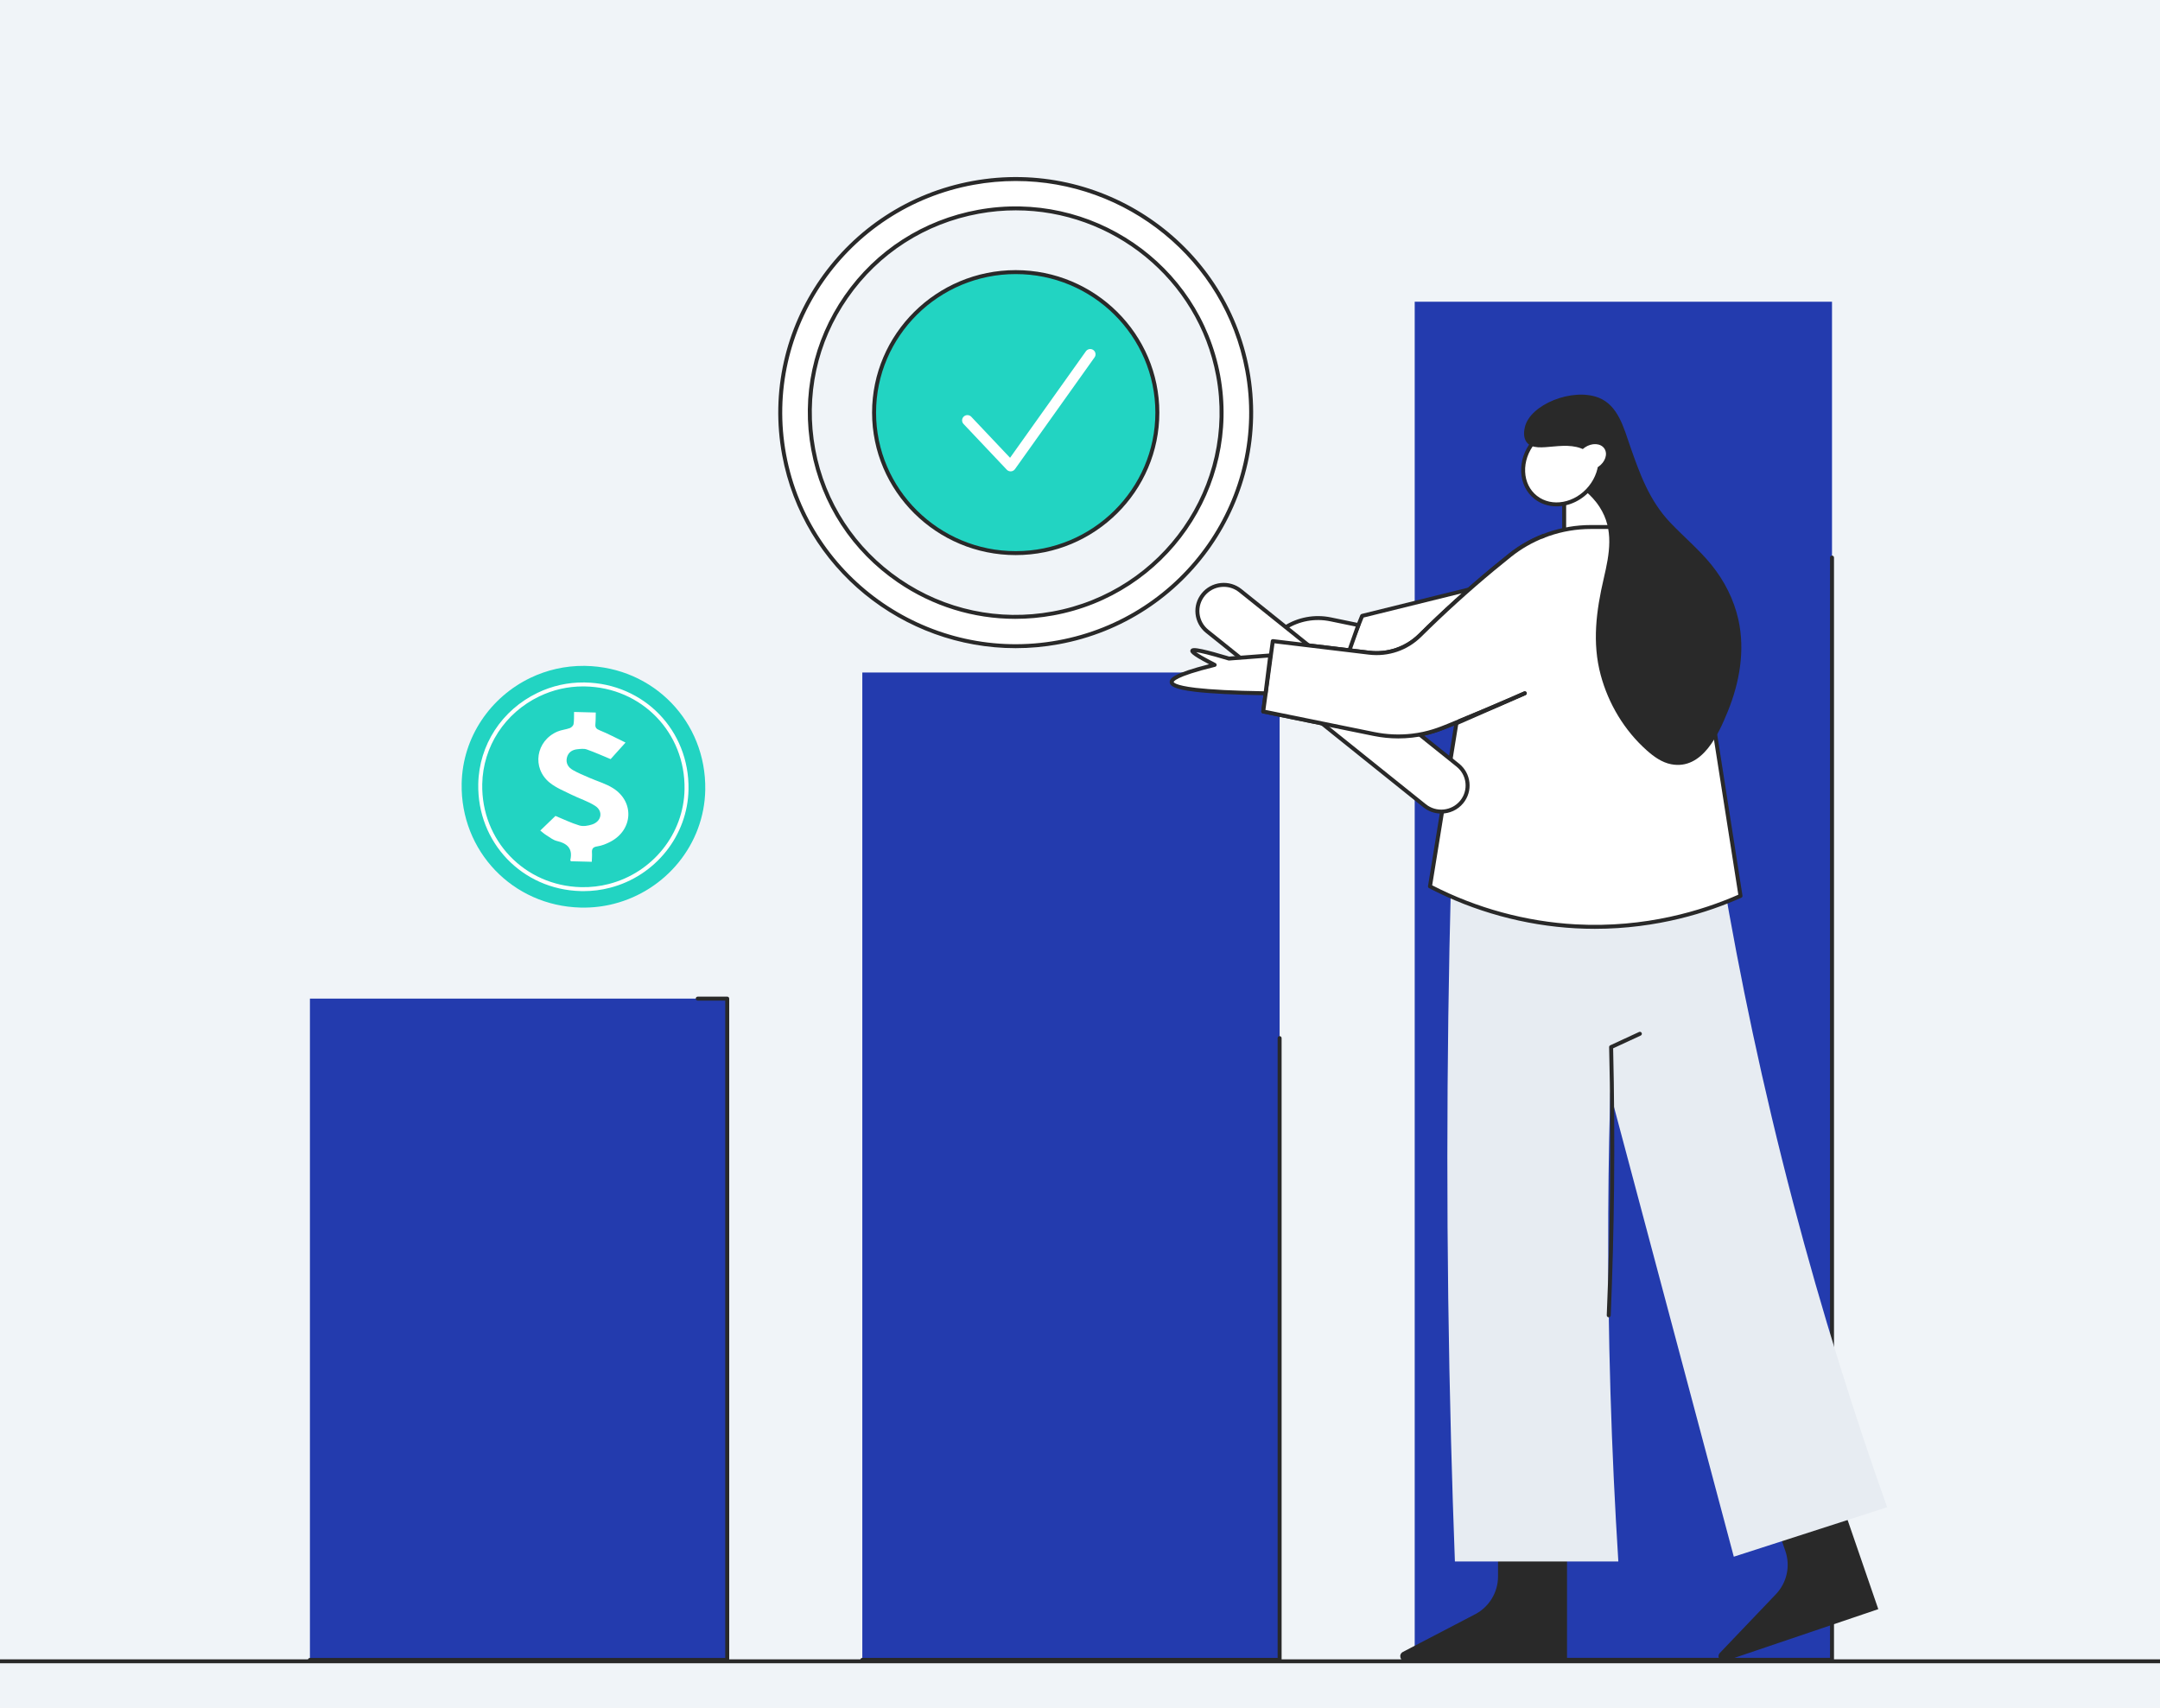 <?xml version="1.0" encoding="utf-8"?>
<svg xmlns="http://www.w3.org/2000/svg" fill="none" height="4632" viewBox="0 0 5858 4632" width="5858">
<rect fill="#F5F5F5" height="4632" width="5858"/>
<g clip-path="url(#clip0_0_1)">
<path d="M7400 -552H-1591V5385H7400V-552Z" fill="#F0F4F8"/>
<path d="M4968.46 818.363H3836.74V4501.83H4968.46V818.363Z" fill="#233BAE"/>
<path d="M3470.36 1824H2338.64V4501.94H3470.36V1824Z" fill="#233BAE"/>
<path d="M1972.26 2708.46H840.537V4502.06H1972.26V2708.46Z" fill="#233BAE"/>
<path d="M4968.46 4507.18H3836.74C3833.76 4507.18 3831.35 4504.78 3831.35 4501.83C3831.35 4498.87 3833.76 4496.48 3836.74 4496.48H4963.07V1512.24C4963.07 1509.28 4965.49 1506.89 4968.46 1506.89C4971.44 1506.89 4973.86 1509.28 4973.86 1512.24V4501.83C4973.86 4504.78 4971.44 4507.18 4968.46 4507.18Z" fill="#292929"/>
<path d="M3470.36 4507.3H2338.64C2335.66 4507.3 2333.24 4504.9 2333.24 4501.94C2333.24 4498.99 2335.66 4496.59 2338.64 4496.59H3464.97V2815.62C3464.97 2812.66 3467.38 2810.27 3470.36 2810.27C3473.34 2810.27 3475.76 2812.66 3475.76 2815.62V4501.94C3475.76 4504.9 3473.34 4507.3 3470.36 4507.3Z" fill="#292929"/>
<path d="M1972.26 4507.4H840.537C837.556 4507.4 835.143 4505.01 835.143 4502.05C835.143 4499.1 837.556 4496.7 840.537 4496.7H1966.86V2713.82H1892.31C1889.33 2713.82 1886.92 2711.42 1886.92 2708.47C1886.92 2705.51 1889.33 2703.11 1892.31 2703.11H1972.26C1975.24 2703.11 1977.65 2705.51 1977.65 2708.47V4502.05C1977.65 4505.01 1975.24 4507.4 1972.26 4507.4Z" fill="#292929"/>
<path d="M1587.08 1806.05C1586.07 1806.04 1585.05 1806.02 1584.04 1806.01C1532.04 1805.59 1482.58 1817.34 1438.45 1838.51C1330.44 1890.42 1254.5 1999.04 1252.07 2124.97C1248.48 2308.64 1390.57 2456.81 1574.16 2461.54C1575.03 2461.58 1575.93 2461.59 1576.79 2461.6C1607.49 2462.16 1637.37 2458.5 1665.78 2451.12C1805.28 2415.12 1910.19 2290.52 1912.66 2141.99C1915.73 1957.46 1772.08 1809.25 1587.08 1806.05Z" fill="#22D4C2"/>
<path d="M1582.6 2416.96C1580.85 2416.96 1579.11 2416.95 1577.35 2416.91C1576.33 2416.9 1575.63 2416.89 1574.95 2416.85C1416.08 2412.76 1293.96 2285.17 1297.06 2126.38C1299.1 2020.54 1360.75 1925.78 1457.94 1879.07C1497.49 1860.09 1539.88 1850.63 1583.63 1851.01L1586.23 1851.04C1586.24 1851.04 1586.25 1851.04 1586.26 1851.04C1746.5 1853.82 1869.94 1981.17 1867.28 2140.98C1865.2 2266.28 1777.57 2376.03 1654.17 2407.86C1630.92 2413.91 1606.87 2416.96 1582.6 2416.96ZM1581.22 1861.7C1539.88 1861.7 1500 1870.78 1462.65 1888.7C1369.13 1933.64 1309.81 2024.8 1307.85 2126.58C1304.86 2279.41 1422.37 2402.21 1575.36 2406.16C1576.05 2406.19 1576.63 2406.2 1577.19 2406.21C1577.2 2406.21 1577.55 2406.21 1577.55 2406.21C1602.61 2406.66 1627.47 2403.74 1651.45 2397.51C1770.18 2366.87 1854.5 2261.31 1856.5 2140.8C1859.06 1987.01 1740.29 1864.43 1586.1 1861.75L1583.53 1861.72C1582.76 1861.71 1581.98 1861.7 1581.22 1861.7Z" fill="white"/>
<path d="M1662.65 2137.76C1721.15 2174.67 1716.87 2250.97 1655.37 2283.05C1644.37 2288.8 1632.17 2293.74 1619.98 2295.53C1607.99 2297.29 1604.74 2302.18 1605.47 2312.98C1605.98 2320.81 1605.17 2328.73 1604.95 2337.37C1584.76 2336.85 1566.31 2336.39 1548.2 2335.91C1547.48 2334.29 1546.56 2333.29 1546.75 2332.51C1553.81 2301.97 1539.03 2287.61 1510.44 2280.97C1500.08 2278.56 1490.83 2270.95 1481.44 2265.08C1475.52 2261.4 1470.3 2256.62 1465.24 2252.66C1480.17 2238.28 1494.57 2224.43 1506.43 2212.97C1528.96 2222.22 1549.7 2232.46 1571.54 2238.91C1581.78 2241.93 1594.88 2239.68 1605.52 2236.26C1631.46 2227.86 1636.7 2200.32 1614.05 2185.66C1594.47 2173.01 1571.27 2165.98 1550.16 2155.5C1529.94 2145.44 1508.21 2136.84 1490.96 2122.91C1441.48 2082.96 1453.33 2008.95 1512.08 1984.07C1522.6 1979.61 1534.6 1978.73 1545.39 1974.77C1549.65 1973.21 1554.83 1968.19 1555.52 1964.09C1557.2 1953.82 1556.54 1943.21 1556.86 1931C1577.14 1931.53 1595.22 1931.99 1615.74 1932.53C1615.44 1943.23 1615.72 1953.62 1614.75 1963.85C1613.83 1973.39 1617.12 1977.06 1626.49 1980.83C1649.61 1990.19 1671.7 2002.05 1696.48 2014.02C1680.51 2031.73 1667.5 2046.16 1656.04 2058.89C1633.73 2049.68 1612.87 2040.21 1591.31 2032.66C1583.71 2030 1574.34 2031.22 1565.93 2032.08C1551.66 2033.49 1540.86 2040.7 1537.41 2055.14C1533.94 2069.76 1541.12 2081.29 1553.1 2088.23C1567.32 2096.49 1582.79 2102.66 1597.93 2109.33C1619.51 2118.84 1642.97 2125.34 1662.65 2137.76Z" fill="white"/>
<path d="M3694.16 1670.4C3675.18 1717.7 3656.2 1765 3637.22 1812.3C3783.45 1835.87 3929.68 1859.45 4075.91 1883.03C4062.9 1783.91 4049.9 1684.8 4036.89 1585.69C3922.65 1613.93 3808.4 1642.16 3694.16 1670.4Z" fill="white"/>
<path d="M4075.91 1888.37C4075.62 1888.37 4075.34 1888.35 4075.05 1888.31L3636.36 1817.58C3634.75 1817.32 3633.34 1816.35 3632.53 1814.94C3631.72 1813.53 3631.61 1811.83 3632.21 1810.32L3689.16 1668.42C3689.8 1666.82 3691.18 1665.62 3692.86 1665.2L4035.59 1580.5C4037.08 1580.13 4038.66 1580.41 4039.93 1581.27C4041.2 1582.13 4042.04 1583.49 4042.24 1585L4081.27 1882.33C4081.49 1884.01 4080.89 1885.69 4079.67 1886.86C4078.65 1887.84 4077.3 1888.37 4075.91 1888.37ZM3644.72 1808.09L4069.63 1876.59L4032.32 1592.34L3698.15 1674.93L3644.72 1808.09Z" fill="#292929"/>
<path d="M3683.8 1695.33L3608.67 1679.83C3565.99 1671.02 3521.55 1679.21 3484.84 1702.53C3452.94 1722.8 3420.81 1744.46 3425.5 1746.68C3434.5 1750.92 3657.32 1770.47 3657.32 1770.47L3683.8 1695.33Z" fill="white"/>
<path d="M3657.32 1775.82C3657.16 1775.82 3657 1775.82 3656.84 1775.8C3604.34 1771.2 3432.35 1755.83 3423.18 1751.51C3421.12 1750.54 3419.8 1748.62 3419.66 1746.39C3419.39 1742.23 3419.12 1737.94 3481.93 1698.02C3520.09 1673.78 3565.48 1665.45 3609.77 1674.59L3684.9 1690.09C3686.43 1690.41 3687.73 1691.36 3688.5 1692.7C3689.27 1694.04 3689.41 1695.65 3688.9 1697.1L3662.41 1772.24C3661.64 1774.4 3659.59 1775.82 3657.32 1775.82ZM3434.79 1743.14C3464.35 1747.46 3575.62 1757.91 3653.61 1764.77L3676.68 1699.33L3607.57 1685.07C3566.08 1676.51 3523.52 1684.31 3487.75 1707.04C3455.29 1727.66 3441.04 1738 3434.79 1743.14Z" fill="#292929"/>
<path d="M4062.71 4232.45V4275.84C4062.71 4318.93 4038.63 4358.47 4000.18 4378.51L3804.83 4480.34C3792.24 4486.9 3796.94 4505.79 3811.16 4505.79H4249.86V4211.82L4062.71 4232.45Z" fill="#292929"/>
<path d="M4827.86 4165.7L4841.99 4206.77C4856.02 4247.54 4846.11 4292.68 4816.25 4323.97L4664.53 4482.95C4654.75 4493.19 4665.36 4509.57 4678.81 4505.01L5093.99 4364.41L4998.26 4086.2L4827.86 4165.7Z" fill="#292929"/>
<path d="M3935.34 2383.5C3922.28 2879.01 3921.57 3388.14 3935.34 3910.11C3938.21 4019.05 3941.69 4127.36 3945.74 4235.03C4093.49 4235.03 4241.25 4235.03 4389 4235.03C4370.25 3938.53 4359.91 3623.3 4361.63 3291.21C4363.03 3019.63 4372.38 2759.7 4387.62 2512.43C4236.86 2469.45 4086.1 2426.48 3935.34 2383.5Z" fill="#E7ECF2"/>
<path d="M5118.03 4088.04L4702.14 4222.13L4317.44 2778.04C4291.45 2652.54 4265.46 2527.05 4239.46 2401.54C4383.29 2391.23 4527.12 2380.91 4670.95 2370.6C4717.79 2647.53 4780.14 2946.52 4863.3 3262.84C4941.67 3560.93 5028.54 3836.43 5118.03 4088.04Z" fill="#E7ECF2"/>
<path d="M4362.97 3572.81C4362.89 3572.81 4362.82 3572.81 4362.74 3572.8C4359.77 3572.68 4357.45 3570.19 4357.57 3567.23C4362.4 3451.76 4365.44 3334.58 4366.63 3218.95C4367.92 3093.31 4367.05 2965.83 4364.03 2840.06C4363.98 2837.93 4365.21 2835.98 4367.15 2835.08L4445.13 2798.98C4447.83 2797.73 4451.04 2798.89 4452.3 2801.57C4453.56 2804.25 4452.39 2807.43 4449.69 2808.68L4374.9 2843.3C4377.85 2968.06 4378.7 3094.47 4377.42 3219.06C4376.23 3334.8 4373.18 3452.09 4368.35 3567.68C4368.23 3570.56 4365.84 3572.81 4362.97 3572.81Z" fill="#292929"/>
<path d="M4381.17 1254.01H4242.06V1480.94H4381.17V1254.01Z" fill="white"/>
<path d="M4381.17 1486.29H4242.06C4239.08 1486.29 4236.67 1483.9 4236.67 1480.94V1254.01C4236.67 1251.05 4239.08 1248.66 4242.06 1248.66H4381.17C4384.15 1248.66 4386.57 1251.05 4386.57 1254.01V1480.94C4386.57 1483.9 4384.15 1486.29 4381.17 1486.29ZM4247.46 1475.59H4375.78V1259.36H4247.46V1475.59Z" fill="#292929"/>
<path d="M4313.19 1322.25C4352.41 1273.52 4349.57 1206.59 4306.85 1172.74C4264.13 1138.9 4197.7 1150.96 4158.48 1199.68C4119.26 1248.41 4122.09 1315.35 4164.81 1349.19C4207.54 1383.04 4273.96 1370.97 4313.19 1322.25Z" fill="white"/>
<path d="M4221.39 1373.36C4199.73 1373.36 4178.7 1366.78 4161.37 1353.05C4139.46 1335.7 4126.71 1309.73 4125.44 1279.92C4124.19 1250.39 4134.39 1220.59 4154.17 1196.02C4173.95 1171.44 4200.98 1154.97 4230.29 1149.65C4259.88 1144.28 4288.22 1150.87 4310.12 1168.22C4355.1 1203.85 4358.33 1274.3 4317.32 1325.26C4292.11 1356.58 4255.95 1373.36 4221.39 1373.36ZM4250.14 1158.54C4244.27 1158.54 4238.28 1159.08 4232.23 1160.18C4205.49 1165.03 4180.76 1180.13 4162.6 1202.69C4144.45 1225.25 4135.08 1252.52 4136.22 1279.46C4137.35 1306.13 4148.67 1329.29 4168.1 1344.68C4208.44 1376.63 4271.59 1364.92 4308.89 1318.58C4346.19 1272.23 4343.73 1208.53 4303.4 1176.59C4288.41 1164.72 4269.95 1158.54 4250.14 1158.54Z" fill="#292929"/>
<path d="M3956.13 1955.43L3878.15 2404.13C3953.22 2443.22 4090.95 2502.53 4273.25 2512.43C4480.69 2523.71 4640.72 2465.31 4720.33 2429.92C4687.41 2220.18 4654.48 2010.44 4621.56 1800.7C4573.04 1676.93 4524.52 1553.15 4476 1429.37H4314.44C4234.65 1429.37 4157.26 1456.34 4095.08 1505.93C4080.03 1517.93 4064.9 1530.23 4049.71 1542.83C3976.82 1603.3 3910.75 1663.86 3851.05 1723.02C3814.78 1758.97 3763.9 1776.34 3713 1770.22C3625.96 1759.75 3538.91 1749.28 3451.86 1738.82L3425.87 1929.64L3726.26 1990.77C3794.55 2004.67 3865.52 1996.63 3928.9 1967.81L3956.13 1955.43Z" fill="white"/>
<path d="M3949.82 1961.65C3925.93 2109.14 3902.04 2256.64 3878.15 2404.13C3953.22 2443.22 4090.95 2502.53 4273.25 2512.43C4480.69 2523.71 4640.72 2465.31 4720.34 2429.92C4687.41 2220.18 4654.49 2010.44 4621.56 1800.7C4573.04 1676.92 4524.52 1553.15 4476 1429.37H4314.44C4234.66 1429.37 4157.26 1456.34 4095.08 1505.93C4080.03 1517.93 4064.9 1530.23 4049.71 1542.83C3976.82 1603.3 3910.75 1663.86 3851.05 1723.02C3814.78 1758.97 3763.9 1776.34 3713.01 1770.22C3625.96 1759.75 3538.91 1749.28 3451.86 1738.82L3425.87 1929.64L3726.27 1990.77C3760.41 1997.72 3795.22 1999.19 3829.43 1995.31C3872.79 1990.4 3903.91 1977.98 3928.9 1967.81C4000.41 1938.71 4069.13 1909.52 4135.3 1880.35L3949.82 1961.65Z" fill="white"/>
<path d="M4325.38 2519.2C4308.22 2519.2 4290.75 2518.74 4272.96 2517.78C4135.49 2510.31 3998.1 2472.65 3875.65 2408.87C3873.6 2407.8 3872.46 2405.55 3872.83 2403.28L3943.37 1967.7C3939.23 1969.39 3935.09 1971.08 3930.94 1972.77C3907.34 1982.37 3875 1995.53 3830.04 2000.63C3795.01 2004.59 3759.73 2003.05 3725.18 1996.02L3424.79 1934.89C3422.01 1934.32 3420.15 1931.72 3420.53 1928.93L3446.52 1738.1C3446.91 1735.2 3449.59 1733.16 3452.52 1733.5L3713.65 1764.9C3763.24 1770.86 3811.93 1754.22 3847.24 1719.24C3910.65 1656.4 3977.61 1595.67 4046.25 1538.73C4061.21 1526.32 4076.5 1513.88 4091.7 1501.76C4154.56 1451.63 4233.67 1424.02 4314.45 1424.02H4476C4478.23 1424.02 4480.23 1425.37 4481.03 1427.43L4626.6 1798.77C4626.74 1799.13 4626.84 1799.5 4626.9 1799.88L4725.67 2429.1C4726.05 2431.48 4724.77 2433.82 4722.55 2434.81C4633.35 2474.45 4495.07 2519.2 4325.38 2519.2ZM3884.1 2401.17C4004.32 2463.16 4138.9 2499.77 4273.55 2507.08C4462.61 2517.35 4617.01 2469.46 4714.37 2426.69L4616.32 1802.1L4472.31 1434.71H4314.44C4236.11 1434.71 4159.41 1461.48 4098.45 1510.09C4083.31 1522.18 4068.07 1534.57 4053.16 1546.93C3984.76 1603.67 3918.04 1664.19 3854.86 1726.8C3817.19 1764.13 3765.27 1781.89 3712.35 1775.53L3456.49 1744.76L3431.88 1925.4L3727.34 1985.53C3760.77 1992.33 3794.9 1993.83 3828.81 1989.99C3872.29 1985.06 3903.82 1972.23 3926.84 1962.86C3995.96 1934.73 4065.36 1905.32 4133.1 1875.45C4135.83 1874.25 4139.01 1875.47 4140.22 1878.17C4141.43 1880.87 4140.2 1884.03 4137.48 1885.23C4077.52 1911.67 4016.27 1937.74 3955.07 1962.89L3884.1 2401.17Z" fill="#292929"/>
<path d="M3382.64 1004.54C3318.88 660.447 2986.03 432.814 2639.19 496.073C2292.36 559.332 2062.87 889.542 2126.63 1233.63C2190.4 1577.72 2523.28 1805.39 2870.12 1742.13C3216.92 1678.87 3446.41 1348.62 3382.64 1004.54ZM2855.59 1663.81C2552.34 1719.15 2261.32 1520.1 2205.58 1219.25C2149.8 918.406 2350.44 629.691 2653.69 574.353C2956.94 519.05 3247.96 718.104 3303.74 1018.95C3359.48 1319.8 3158.84 1608.51 2855.59 1663.81Z" fill="white"/>
<path d="M2754.38 1757.99C2449.8 1757.99 2178.33 1542.18 2121.33 1234.6C2057.13 888.161 2289.01 554.501 2638.22 490.81C2987.41 427.116 3323.75 657.142 3387.95 1003.56C3452.15 1350.01 3220.29 1683.69 2871.09 1747.39C2831.92 1754.54 2792.86 1757.99 2754.38 1757.99ZM2754.93 490.917C2717.07 490.917 2678.71 494.307 2640.17 501.335C2296.81 563.963 2068.82 892.032 2131.94 1232.66C2195.07 1573.31 2525.77 1799.47 2869.14 1736.87C3212.48 1674.24 3440.46 1346.15 3377.34 1005.5V1005.51C3321.3 703.115 3054.37 490.917 2754.93 490.917ZM2753.41 1678.46C2640.25 1678.46 2529.87 1644.59 2434.71 1579.51C2310.75 1494.73 2227.49 1367.13 2200.27 1220.22C2173.03 1073.32 2205.09 924.682 2290.55 801.7C2376.01 678.721 2504.63 596.11 2652.71 569.09C2958.4 513.345 3252.81 714.714 3309.04 1017.98C3365.23 1321.25 3162.26 1613.33 2856.57 1669.08C2822.16 1675.35 2787.65 1678.46 2753.41 1678.46ZM2754.85 570.521C2721.79 570.521 2688.32 573.479 2654.66 579.615C2509.41 606.121 2383.26 687.152 2299.44 807.776C2215.61 928.403 2184.17 1074.19 2210.88 1218.29C2237.58 1362.39 2319.24 1487.54 2440.83 1570.69C2562.42 1653.86 2709.37 1685.05 2854.61 1658.55C3154.45 1603.87 3353.54 1317.38 3298.42 1019.92C3249.47 755.845 3016.34 570.521 2754.85 570.521Z" fill="#292929"/>
<path d="M3964.28 2174.97C3939.46 2205.42 3894.46 2210.15 3863.76 2185.52L3273.88 1712.31C3243.18 1687.68 3238.42 1643.03 3263.24 1612.58C3288.06 1582.13 3333.07 1577.41 3363.76 1602.03L3953.65 2075.24C3984.34 2099.87 3989.1 2144.52 3964.28 2174.97Z" fill="white"/>
<path d="M3908.63 2206.61C3891.65 2206.61 3874.56 2201.08 3860.37 2189.69L3270.48 1716.47C3254.52 1703.66 3244.53 1685.45 3242.37 1665.19C3240.21 1644.93 3246.13 1625.06 3259.05 1609.21C3271.96 1593.38 3290.31 1583.47 3310.73 1581.33C3331.13 1579.19 3351.19 1585.06 3367.16 1597.87L3957.04 2071.08C3973 2083.89 3982.99 2102.1 3985.15 2122.36C3987.31 2142.62 3981.38 2162.5 3968.47 2178.34C3953.31 2196.95 3931.06 2206.61 3908.63 2206.61ZM3318.95 1591.6C3316.6 1591.6 3314.23 1591.72 3311.86 1591.97C3294.31 1593.82 3278.53 1602.33 3267.43 1615.94C3256.34 1629.56 3251.25 1646.65 3253.1 1664.06C3254.96 1681.48 3263.54 1697.14 3277.27 1708.14L3867.16 2181.36C3895.49 2204.09 3937.18 2199.71 3960.09 2171.6C3971.19 2157.99 3976.28 2140.9 3974.42 2123.48C3972.56 2106.07 3963.99 2090.41 3950.25 2079.4L3360.37 1606.19C3348.5 1596.66 3334 1591.6 3318.95 1591.6Z" fill="#292929"/>
<path d="M2754.64 1500.19C2966.79 1500.19 3138.78 1329.57 3138.78 1119.09C3138.78 908.623 2966.79 738.002 2754.64 738.002C2542.49 738.002 2370.51 908.623 2370.51 1119.09C2370.51 1329.57 2542.49 1500.19 2754.64 1500.19Z" fill="#22D4C2"/>
<path d="M2754.64 1505.54C2539.85 1505.54 2365.11 1332.18 2365.11 1119.09C2365.11 906.008 2539.85 732.65 2754.64 732.65C2969.43 732.65 3144.17 906.008 3144.17 1119.09C3144.17 1332.18 2969.43 1505.54 2754.64 1505.54ZM2754.64 743.354C2545.81 743.354 2375.9 911.909 2375.9 1119.09C2375.9 1326.28 2545.8 1494.83 2754.64 1494.83C2963.48 1494.83 3133.39 1326.28 3133.39 1119.09C3133.39 911.909 2963.48 743.354 2754.64 743.354Z" fill="#292929"/>
<path d="M2740.89 1278.42C2736.93 1278.42 2733.13 1276.8 2730.4 1273.91L2613.16 1149.91C2607.72 1144.16 2608.01 1135.13 2613.81 1129.74C2619.6 1124.35 2628.71 1124.63 2634.14 1130.38L2739.32 1241.62L2945.01 952.74C2949.58 946.304 2958.56 944.77 2965.06 949.315C2971.55 953.861 2973.09 962.77 2968.51 969.206L2752.64 1272.38C2750.15 1275.88 2746.19 1278.08 2741.88 1278.38C2741.55 1278.4 2741.22 1278.42 2740.89 1278.42Z" fill="white"/>
<path d="M4135.49 1158.6C4149.38 1097.21 4264.37 1050.72 4335.63 1078.65C4388.79 1099.49 4404.05 1161.76 4420.93 1210.04C4447.45 1285.93 4473.06 1357.48 4529.54 1417.14C4566.42 1456.09 4608.14 1490.62 4641.82 1532.34C4676.81 1575.68 4702.61 1626.61 4714.61 1680.85C4733.05 1764.2 4717.76 1850.98 4685.97 1929.19C4660.79 1991.14 4616.76 2089.02 4532.34 2072.83C4506.97 2067.96 4485.17 2052.17 4465.94 2035.05C4405.37 1981.14 4362.2 1908.94 4341.24 1831.09C4317.52 1743.02 4329.12 1656.14 4349.47 1568.6C4364.82 1502.57 4377.82 1436.49 4338.24 1375.21C4325.44 1355.4 4311.13 1341.83 4301.85 1333.95C4305.97 1330.26 4341.45 1297.7 4333.04 1261.75C4328.76 1243.48 4315.06 1232.46 4309.64 1228.22C4253.5 1184.3 4168.38 1235.33 4140.69 1199.86C4129.42 1185.42 4134.07 1164.87 4135.49 1158.6Z" fill="#292929"/>
<path d="M4351.02 1216.46C4361.01 1231.02 4353.63 1253.26 4334.55 1266.14C4315.47 1279.01 4291.91 1277.65 4281.92 1263.09C4271.94 1248.53 4279.31 1226.28 4298.39 1213.4C4317.48 1200.53 4341.04 1201.89 4351.02 1216.46Z" fill="white"/>
<path d="M4185.77 1453.66C4153.3 1466.38 4122.68 1483.91 4095.08 1505.93C4080.03 1517.93 4064.9 1530.23 4049.71 1542.83C3976.82 1603.3 3910.75 1663.86 3851.05 1723.02C3814.78 1758.97 3763.9 1776.34 3713.01 1770.22C3625.96 1759.75 3538.91 1749.28 3451.86 1738.81L3425.87 1929.64L3726.27 1990.77C3760.41 1997.72 3795.22 1999.19 3829.43 1995.31C3872.79 1990.4 3903.91 1977.98 3928.9 1967.81C4000.41 1938.71 4069.13 1909.52 4135.3 1880.34L3949.82 1961.65L4185.77 1453.66Z" fill="white"/>
<path d="M3792.15 2002.77C3769.7 2002.77 3747.29 2000.51 3725.18 1996.01L3424.79 1934.88C3422.01 1934.32 3420.15 1931.71 3420.53 1928.92L3446.52 1738.1C3446.91 1735.19 3449.59 1733.16 3452.52 1733.5L3713.65 1764.9C3763.22 1770.86 3811.93 1754.22 3847.24 1719.23C3910.65 1656.4 3977.61 1595.66 4046.25 1538.72C4061.21 1526.32 4076.5 1513.88 4091.7 1501.76C4119.5 1479.59 4150.48 1461.73 4183.79 1448.69C4186.56 1447.6 4189.69 1448.95 4190.79 1451.7C4191.88 1454.45 4190.52 1457.56 4187.75 1458.64C4155.45 1471.29 4125.41 1488.6 4098.46 1510.09C4083.31 1522.18 4068.07 1534.57 4053.17 1546.93C3984.76 1603.67 3918.05 1664.19 3854.86 1726.81C3817.2 1764.13 3765.27 1781.89 3712.35 1775.53L3456.49 1744.76L3431.89 1925.4L3727.35 1985.53C3760.77 1992.33 3794.91 1993.83 3828.81 1989.99C3872.29 1985.06 3903.82 1972.23 3926.84 1962.86C3985.81 1938.86 4044.98 1913.94 4103.14 1888.59L4133.08 1875.46C4133.08 1875.46 4133.09 1875.46 4133.1 1875.45L4133.11 1875.45C4135.84 1874.25 4139.02 1875.48 4140.23 1878.17C4141.43 1880.87 4140.2 1884.04 4137.49 1885.23L4137.48 1885.24C4127.51 1889.63 4117.52 1894.01 4107.49 1898.38L3951.99 1966.55C3950.3 1967.29 3948.44 1967.1 3946.98 1966.21C3941.63 1968.4 3936.29 1970.59 3930.94 1972.76C3907.33 1982.37 3875 1995.53 3830.03 2000.62C3817.43 2002.06 3804.78 2002.77 3792.15 2002.77Z" fill="#292929"/>
<path d="M3445.13 1777.64C3407.74 1780.49 3370.36 1783.34 3332.98 1786.2C3268.86 1766.86 3235.79 1759.73 3233.76 1764.8C3232.06 1769.05 3252.19 1781.89 3294.16 1803.32C3215.41 1822.6 3176.58 1838.29 3177.69 1850.39C3179.29 1867.86 3264.12 1877.84 3432.19 1880.34C3436.5 1846.11 3440.82 1811.88 3445.13 1777.64Z" fill="white"/>
<path d="M3432.19 1885.69C3432.16 1885.69 3432.13 1885.69 3432.11 1885.69C3348.28 1884.45 3284.28 1881.28 3241.87 1876.29C3181.98 1869.24 3173.1 1859.48 3172.32 1850.87C3171.29 1839.59 3183.89 1825.79 3279.08 1801.56C3228.69 1775.15 3226.31 1768.93 3228.75 1762.83C3231.18 1756.75 3239.08 1756.33 3261.23 1761.11C3277.67 1764.65 3302 1771.27 3333.58 1780.78L3444.71 1772.3C3446.37 1772.18 3447.92 1772.78 3449.03 1773.94C3450.15 1775.1 3450.68 1776.7 3450.48 1778.3L3437.54 1881C3437.2 1883.69 3434.9 1885.69 3432.19 1885.69ZM3244.13 1768.85C3250.67 1773.59 3265.05 1782.44 3296.63 1798.56C3298.63 1799.58 3299.78 1801.72 3299.52 1803.94C3299.26 1806.15 3297.64 1807.97 3295.45 1808.51C3183.12 1836.01 3183.01 1849.35 3183.07 1849.91C3183.07 1849.99 3184.54 1858.77 3243.15 1865.67C3284.37 1870.52 3346.35 1873.63 3427.44 1874.92L3438.96 1783.48L3333.39 1791.53C3332.72 1791.58 3332.05 1791.51 3331.41 1791.32C3277.74 1775.13 3254.33 1770.1 3244.13 1768.85Z" fill="#292929"/>
<path d="M6280.34 4511.15H-471.34C-474.318 4511.15 -476.734 4508.75 -476.734 4505.8C-476.734 4502.84 -474.318 4500.44 -471.34 4500.44H6280.34C6283.32 4500.44 6285.74 4502.84 6285.74 4505.8C6285.74 4508.75 6283.32 4511.15 6280.34 4511.15Z" fill="#292929"/>
</g>
<defs>
<clipPath id="clip0_0_1">
<rect fill="white" height="5937" transform="translate(-1591 -552)" width="8991"/>
</clipPath>
</defs>
</svg>